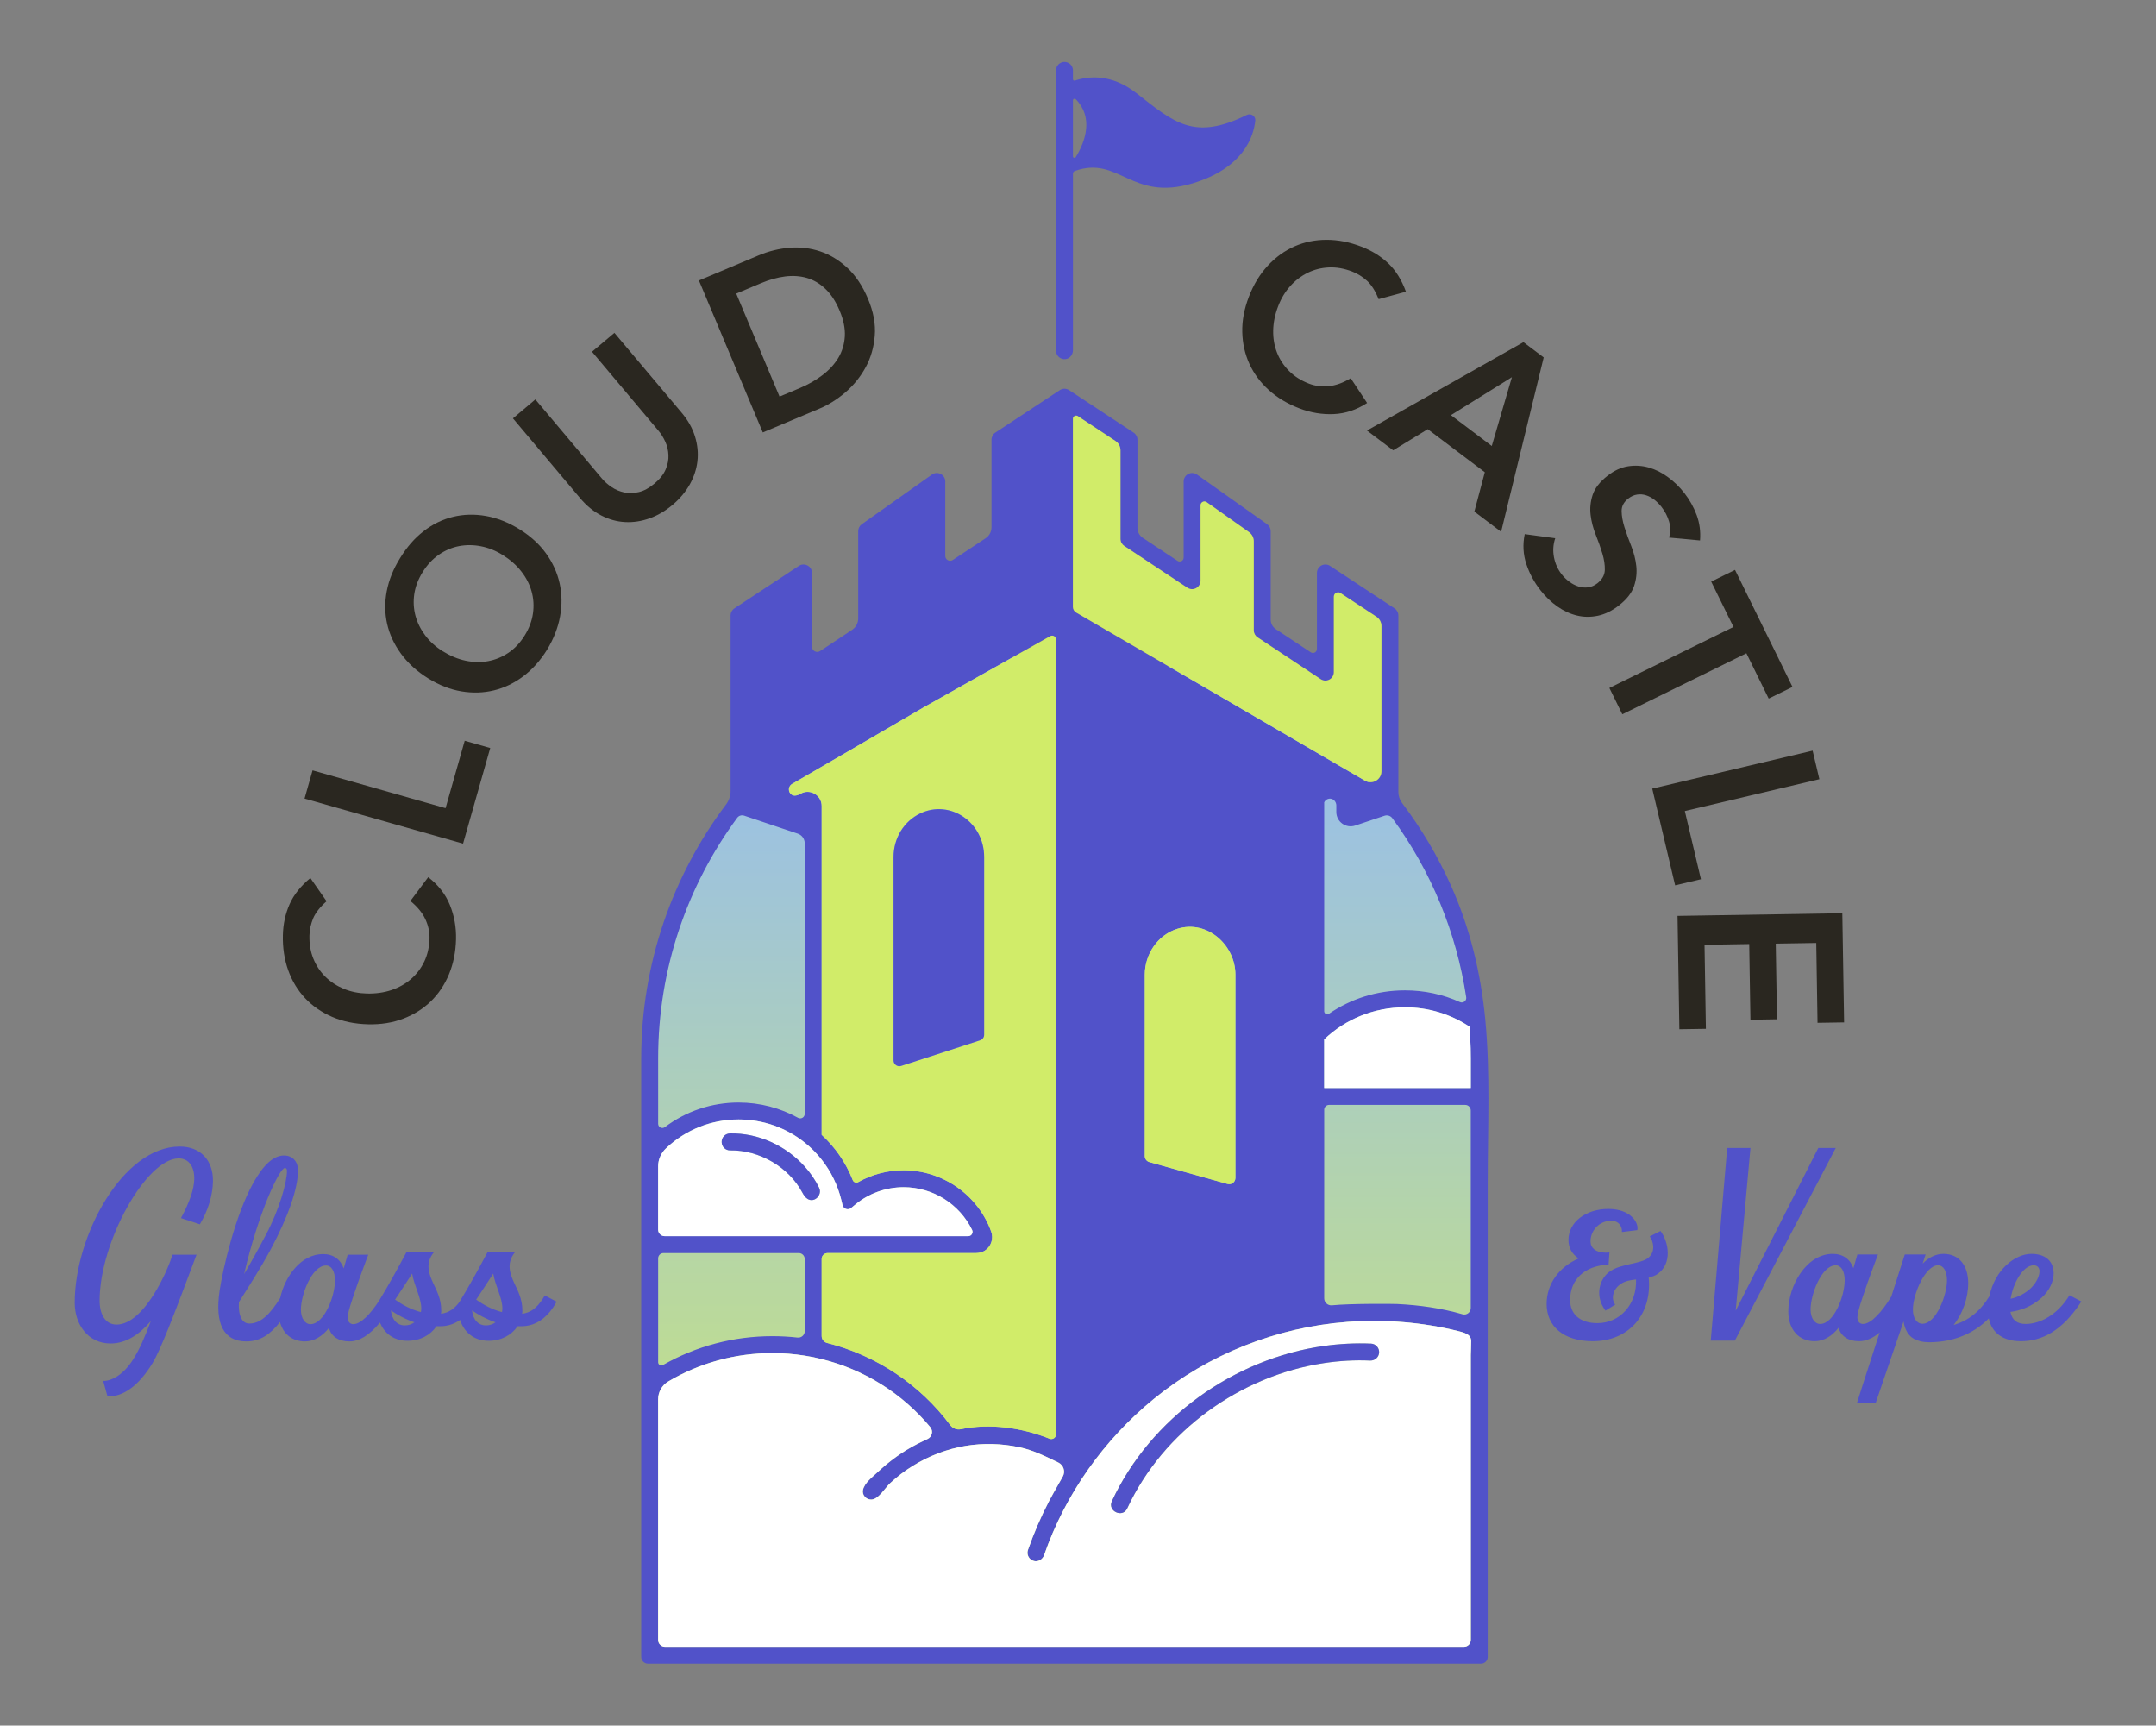 <?xml version="1.0" encoding="UTF-8"?><svg id="Layer_1" xmlns="http://www.w3.org/2000/svg" xmlns:xlink="http://www.w3.org/1999/xlink" viewBox="0 0 727.41 582.08"><rect x="0" y="0" width="727.41" height="582.08" fill="#808080" stroke="none"/><defs><style>.cls-1{fill:url(#linear-gradient);}.cls-2{fill:#fff;}.cls-3{fill:#d1ec69;}.cls-4{fill:#2a2720;}.cls-5{fill:#5152c9;}</style><linearGradient id="linear-gradient" x1="359.22" y1="220.91" x2="359.22" y2="558.12" gradientUnits="userSpaceOnUse"><stop offset="0" stop-color="#95bcf3"/><stop offset=".21" stop-color="#9fc4da"/><stop offset=".66" stop-color="#bad99c"/><stop offset="1" stop-color="#d1ec69"/></linearGradient></defs><path class="cls-1" d="m356.19,220.91h6.06c75.74,0,137.24,61.49,137.24,137.24v199.98H218.95v-199.98c0-75.74,61.49-137.24,137.24-137.24Z"/><g><path class="cls-5" d="m698.22,436.91l4,2.11c-6.46,10.03-13.41,13.4-20.42,13.4-5.97,0-9.79-2.8-10.81-7.68-5.43,5.48-12.48,8.03-20.2,8.03-2.04,0-3.65-.42-4.98-1.12-1.97-1.05-3.16-3.16-3.58-5.9l-.98,2.88c-3.86,11.37-7.51,21.82-8.42,24.63h-6.32c.3-1.08,3.52-10.94,7.67-23.78-2.35,1.96-4.65,2.94-6.96,2.94-3.65,0-6.18-1.75-6.88-4.56-2.31,2.95-5.19,4.56-8.07,4.56-5.47,0-8.91-4-8.91-10.03,0-8.77,6.11-19.44,15.02-19.44,3.43,0,5.89,1.83,6.94,4.84l1.34-4.63h6.94c-.7,2.04-2.95,7.58-5.26,14.67-1.19,3.51-1.68,5.61-1.68,6.52,0,1.34.7,2.25,1.89,2.25,2.73,0,6.37-4.04,9.54-9.22,1.5-4.67,3.05-9.48,4.56-14.22h7.02l-.99,3.09c2.18-2.24,4.63-3.3,7.02-3.3,5.26,0,8.35,3.93,8.35,9.9,0,5.05-1.9,10.31-4.91,14.1,5.08-1.51,8.94-4.64,12.06-9.7,1.83-8.92,8.64-14.3,14.18-14.3,4.7,0,7.5,2.46,7.5,6.6,0,2.73-1.47,5.89-4.07,8.21-3.5,3.08-7.22,4.35-10.52,4.77.56,2.81,2.32,4.07,5.12,4.07,4.91,0,10.81-3.09,14.81-9.69Zm-12.91-2.52c1.82-1.82,2.8-4,2.8-5.68-.07-1.13-.77-1.9-1.96-1.9-3.65,0-6.95,6.04-7.79,11.3,2.39-.49,5.05-1.83,6.95-3.72Zm-28.42-2.53c0-3.15-1.26-5.05-3.01-5.05-4.28,0-8.49,9.68-8.49,14.95,0,2.87,1.33,4.77,3.22,4.77,4.64,0,8.28-9.68,8.28-14.67Zm-34.51,0c0-3.08-1.2-5.05-3.02-5.05-4.84,0-8.49,9.96-8.49,14.88,0,2.94,1.4,4.91,3.23,4.91,4.63,0,8.28-9.4,8.28-14.74Z"/><polygon class="cls-4" points="621.58 308.05 622.18 344.88 613.22 345.02 612.79 318.09 599.12 318.31 599.54 343.83 590.58 343.98 590.17 318.45 575.09 318.7 575.55 347.05 566.6 347.19 565.98 308.95 621.58 308.05"/><polygon class="cls-5" points="619.36 387.24 585.33 452.21 577.19 452.21 582.74 387.24 590.59 387.24 585.61 442.11 613.47 387.24 619.36 387.24"/><polygon class="cls-4" points="611.56 253.21 613.84 262.84 568.44 273.58 573.88 296.59 565.17 298.65 557.45 266.02 611.56 253.21"/><polygon class="cls-4" points="585.38 192.24 604.77 231.72 596.74 235.66 589.22 220.37 547.35 240.94 542.99 232.06 584.86 211.49 577.34 196.19 585.38 192.24"/><path class="cls-4" d="m572.44,173.75c1,2.71,1.37,5.56,1.13,8.56l-10.46-.97c.55-1.76.56-3.55.03-5.37s-1.39-3.48-2.59-5.01c-.71-.9-1.51-1.7-2.37-2.38-.87-.68-1.8-1.18-2.79-1.5-.99-.33-2-.41-3.05-.25-1.04.15-2.05.62-3.04,1.39-1.48,1.17-2.21,2.57-2.18,4.22.02,1.64.35,3.45.97,5.43.62,1.97,1.38,4.08,2.27,6.31s1.46,4.48,1.71,6.74c.25,2.27,0,4.54-.75,6.79-.76,2.26-2.43,4.41-5.02,6.45-2.35,1.85-4.74,3.03-7.17,3.54-2.42.51-4.79.49-7.09-.07-2.3-.55-4.5-1.57-6.6-3.05s-3.99-3.29-5.67-5.43c-2.14-2.72-3.74-5.69-4.81-8.91s-1.25-6.58-.53-10.07l10.29,1.39c-.7,2.08-.84,4.21-.43,6.39.41,2.17,1.3,4.12,2.66,5.85.71.9,1.55,1.71,2.51,2.42.96.72,1.97,1.25,3.05,1.6s2.17.45,3.29.31c1.12-.15,2.17-.61,3.16-1.39,1.6-1.26,2.43-2.75,2.49-4.45.05-1.71-.22-3.56-.82-5.55-.6-2-1.35-4.11-2.24-6.34s-1.47-4.47-1.74-6.72-.04-4.5.69-6.74c.74-2.25,2.4-4.39,4.99-6.43,2.27-1.78,4.58-2.85,6.96-3.22,2.37-.37,4.7-.23,6.97.41s4.44,1.72,6.49,3.24c2.06,1.51,3.88,3.27,5.47,5.29,1.81,2.3,3.22,4.81,4.22,7.52Z"/><path class="cls-5" d="m560.26,415.24c2.88,3.99,3.86,10.94-.84,14.38-.91.7-2.04,1.05-3.16,1.33,1.19,12.49-6.8,21.47-18.87,21.47-9.9,0-15.58-5.05-15.58-12.56,0-6.8,4.21-12.49,10.81-15.36-2.25-1.48-3.44-3.58-3.44-6.25,0-5.96,5.82-10.45,13.47-10.45s10.38,4.84,9.75,7.15l-5.19.64c.14-1.27-.56-3.79-3.65-3.79-4,0-6.94,3.3-6.94,6.94,0,2.25,1.82,3.72,4.77,3.79h.91c.28,0,.49-.07.7-.07l-.28,4.14h-.14c-7.86.35-12.84,4.91-12.84,11.93,0,4.7,3.23,7.79,9.19,7.79,7.72,0,13.4-6.46,13.05-14.74-1.82.21-3.58.49-4.98,1.41-3.3,2.1-3.3,5.61-2.04,7.08l-3.29,2.04c-3.63-4.85-2.12-10.31,1-12.88.26-.22.54-.42.82-.59,4.07-2.46,10.18-2.32,12.63-4.35,2.53-2.11,1.75-5.48.49-7.23l3.65-1.82Z"/><path class="cls-4" d="m520.83,120.57l-14.37,58.82-9.03-6.82,3.53-13.28-19.25-14.52-11.67,7.13-8.84-6.67,52.8-29.82,6.83,5.16Zm-17.52,29.87l6.79-23.21-20.58,12.81,13.79,10.4Z"/><path class="cls-5" d="m501.11,343.85c1.73,18.08.83,36.5.83,54.64v160.43c0,1.26-1.03,2.28-2.29,2.28H218.64c-1.27,0-2.3-1.02-2.3-2.3v-201.9c0-32.13,10.67-61.79,28.65-85.68.95-1.28,1.5-2.84,1.5-4.45v-59.26c0-.96.48-1.86,1.28-2.39l21.76-14.33c.87-.59,2-.63,2.93-.13s1.5,1.45,1.5,2.51v24.88c0,1.4,1.56,2.24,2.73,1.47l10.78-7.14c1.31-.87,2.08-2.33,2.08-3.89v-29.41c0-.93.45-1.8,1.2-2.35l23.68-16.75c.87-.61,2.01-.68,2.95-.2.96.5,1.55,1.48,1.55,2.55v25.11c0,1.3,1.45,2.07,2.52,1.36l11.11-7.35c1.23-.82,1.96-2.19,1.96-3.66v-29.57c0-.96.49-1.86,1.29-2.39l21.64-14.25c.07-.06.15-.1.22-.14.03-.03.07-.04.11-.07s.09-.05.13-.06c.07-.04.14-.07.23-.09.1-.05.2-.08.3-.11h.04c.1-.03.22-.06.32-.06.22-.04.45-.04.68,0,.12,0,.22.03.33.06.14.03.24.06.34.11.07.02.15.05.22.09.04.01.08.03.12.06.05.03.09.04.12.07.04.01.07.04.1.06l.11.08,21.65,14.25c.8.53,1.29,1.43,1.29,2.39v29.73c0,1.37.7,2.65,1.84,3.41l11.69,7.74c.89.59,2.06-.04,2.06-1.1v-25.67c0-1.07.59-2.05,1.54-2.55.94-.48,2.09-.41,2.96.2l23.67,16.75c.76.55,1.2,1.42,1.2,2.35v29.83c0,1.3.66,2.51,1.75,3.24l11.78,7.8c.88.58,2.07-.06,2.07-1.13v-25.65c0-1.06.57-2.01,1.5-2.51.92-.5,2.05-.45,2.92.13l21.77,14.33c.8.53,1.28,1.43,1.28,2.39v59.53c0,1.37.46,2.7,1.29,3.78,6.48,8.56,11.98,17.84,16.38,27.62,6.54,14.57,10.15,29.73,11.65,45.31Zm-4.89,113.25c0-.4.12-2.88.13-4.78-.1-1.36-.58-2.18-3.04-2.96-.2-.05-.43-.12-.66-.18-.2-.06-.41-.1-.61-.16-3.04-.76-6.13-1.4-9.22-1.9-3.12-.51-6.26-.9-9.41-1.15-3.15-.26-6.32-.39-9.47-.4-3.14-.02-6.29.1-9.43.34-23.77,1.8-46.73,10.89-65.21,25.97-16.88,13.77-29.89,32.15-37.04,52.72-.49,1.42-1.96,2.33-3.4,1.97-1.67-.42-2.59-2.15-2.05-3.72,1.99-5.66,4.35-11.18,7.13-16.5.31-.6,2.74-5.04,4.58-8.19,1.03-1.74.33-3.97-1.5-4.84-4.26-2.04-8.32-4.13-13.2-5.16-5.92-1.24-12.07-1.41-18.04-.43-6.31,1.05-12.41,3.39-17.83,6.76-2.73,1.68-5.29,3.64-7.63,5.82-1.69,1.56-3.94,5.54-6.4,5.54-1.7,0-3.11-1.52-2.77-3.24.47-2.37,3.24-4.41,4.9-5.98,2-1.87,4.11-3.63,6.35-5.23,2.22-1.6,4.56-3.02,6.99-4.27.34-.17,1.97-1,3.54-1.72,1.56-.72,2.01-2.72.91-4.03-9.52-11.44-22.37-19.42-36.62-22.93-1.89-.48-3.79-.86-5.72-1.16-3.57-.57-7.21-.86-10.89-.86-12.5,0-24.55,3.3-35.16,9.58-2.11,1.25-3.4,3.55-3.4,5.99v81.19c0,1.27,1.03,2.3,2.3,2.3h269.59c1.26,0,2.28-1.03,2.28-2.28v-96.11Zm0-15.89v-66.6c0-1.06-.84-1.9-1.88-1.9h-45.92c-.9,0-1.65.73-1.65,1.64v63.59c0,1.41,1.22,2.51,2.62,2.37,6.01-.61,20.43-.53,22.03-.44,7.43.36,14.88,1.4,22.02,3.47,1.4.41,2.78-.67,2.78-2.13Zm0-74.21v-10c0-2.23-.05-4.48-.17-6.68-.05-1.34-.14-2.67-.25-4-6.44-4.28-13.94-6.54-21.78-6.54-10.5,0-20.14,4.04-27.25,10.83v16.39h49.45Zm-3.68-28.99c1.1.5,2.33-.41,2.14-1.61-3.3-21.89-11.85-42.59-24.93-60.41-.6-.81-1.69-1.15-2.64-.82l-9.88,3.31c-3.13,1.05-6.37-1.27-6.37-4.57v-2.21c0-1.16-.85-2.22-2-2.3-.93-.06-1.73.47-2.09,1.25v70.46c0,.84.95,1.31,1.63.84,7.33-5.01,16.15-7.88,25.62-7.88,6.48,0,12.75,1.34,18.52,3.94Zm-26.46-77.82v-49.04c0-1.24-.63-2.41-1.67-3.1l-12.14-8c-.96-.64-2.24.05-2.24,1.2v25.48c0,1.05-.57,2.01-1.5,2.51s-2.06.44-2.93-.13l-21.3-14.11c-.8-.52-1.29-1.41-1.29-2.37v-30.03c0-1.22-.58-2.37-1.58-3.08l-14.31-10.13c-.86-.61-2.06,0-2.06,1.06v25.43c0,1.05-.58,2.02-1.51,2.52-.92.5-2.04.44-2.93-.13l-21.3-14.11c-.8-.53-1.28-1.41-1.28-2.38v-29.88c0-1.27-.62-2.45-1.69-3.15l-12.7-8.39c-.71-.45-1.66.05-1.66.9v63.45c0,.8.43,1.53,1.12,1.93,12.18,7.08,24.36,14.18,36.53,21.26,11.61,6.75,23.2,13.51,34.81,20.26,5.8,3.37,11.6,6.74,17.39,10.13,2.92,1.68,5.81,3.37,8.71,5.05l.02.02c2.45,1.42,5.51-.35,5.51-3.17Zm-49.27,137.15v-68.57c0-9.97-9.51-18.56-19.5-15.49-6.71,2.05-11.07,8.58-11.07,15.49v61.19c0,.94.63,1.77,1.53,2.03l26.37,7.38c1.35.37,2.67-.63,2.67-2.03Zm-60.53,86.48V215.73c0-1-1.07-1.63-1.94-1.14-5.61,3.14-11.21,6.31-16.81,9.45-8.72,4.92-17.46,9.81-26.19,14.73-.05.04-.11.07-.18.11-14.64,8.51-29.26,17.08-43.93,25.56-1.01.6-1.37,1.9-.78,2.93.87,1.47,2.4,1.11,3.64.38h.03c3.15-1.81,7.1.48,7.1,4.12v110.94c4.54,4.15,8.16,9.34,10.49,15.28.29.74,1.16,1.05,1.86.65,4.64-2.6,9.92-3.98,15.31-3.98,13.19,0,25.06,8.32,29.54,20.7.84,2.3.04,4.99-2.17,6.42-.9.57-1.97.81-3.04.81h-50c-1.1,0-1.99.88-1.99,2v25.96c0,1.13.78,2.1,1.87,2.37,16.46,4.17,31.14,13.85,41.51,27.69.83,1.1,2.21,1.68,3.55,1.4,9.76-2.1,20.77-.49,29.96,3.2,1.04.41,2.17-.36,2.17-1.49Zm-29.61-66.84c1.07,0,1.78-1.13,1.3-2.1-4.26-8.73-13.23-14.41-23.09-14.41-6,0-11.83,2.1-16.41,5.93l-1.3,1.08c-1.03.86-2.59.33-2.9-.96l-.4-1.65c-1.24-5.14-3.56-9.77-6.65-13.7-1.69-2.14-3.6-4.07-5.72-5.75-6.15-4.93-13.95-7.8-22.32-7.8-9.19,0-17.89,3.49-24.47,9.73-1.67,1.57-2.66,3.75-2.66,6.05v21.39c0,1.2.99,2.19,2.2,2.19h102.42Zm-55.17,32.06v-24.35c0-1.1-.88-2-2-2h-45.66c-.99,0-1.79.8-1.79,1.78v35.05c0,.84.9,1.34,1.63.93,11.21-6.39,23.83-9.73,36.93-9.73,2.84,0,5.67.16,8.44.47,1.31.16,2.45-.84,2.45-2.15Zm0-73.3v-91.26c0-1.49-.94-2.8-2.35-3.27l-18.08-6.07c-.86-.29-1.81,0-2.34.72-16.77,22.75-26.68,50.81-26.68,81.14v22.09c0,1.17,1.34,1.82,2.27,1.12,7.1-5.36,15.77-8.3,24.86-8.3,7.24,0,14.1,1.86,20.08,5.16,1.02.55,2.24-.18,2.24-1.33Z"/><path class="cls-2" d="m496.35,452.32c-.01,1.9-.13,4.38-.13,4.78v96.11c0,1.25-1.02,2.28-2.28,2.28H224.35c-1.27,0-2.3-1.03-2.3-2.3v-81.19c0-2.44,1.29-4.74,3.4-5.99,10.61-6.28,22.66-9.58,35.16-9.58,3.68,0,7.32.29,10.89.86,1.93.3,3.83.68,5.72,1.16,14.25,3.51,27.1,11.49,36.62,22.93,1.1,1.31.65,3.31-.91,4.03-1.57.72-3.2,1.55-3.54,1.72-2.43,1.25-4.77,2.67-6.99,4.27-2.24,1.6-4.35,3.36-6.35,5.23-1.66,1.57-4.43,3.61-4.9,5.98-.34,1.72,1.07,3.24,2.77,3.24,2.46,0,4.71-3.98,6.4-5.54,2.34-2.18,4.9-4.14,7.63-5.82,5.42-3.37,11.52-5.71,17.83-6.76,5.97-.98,12.12-.81,18.04.43,4.88,1.03,8.94,3.12,13.2,5.16,1.83.87,2.53,3.1,1.5,4.84-1.84,3.15-4.27,7.59-4.58,8.19-2.78,5.32-5.14,10.84-7.13,16.5-.54,1.57.38,3.3,2.05,3.72,1.44.36,2.91-.55,3.4-1.97,7.15-20.57,20.16-38.95,37.04-52.72,18.48-15.08,41.44-24.17,65.21-25.97,3.14-.24,6.29-.36,9.43-.34,3.15,0,6.32.14,9.47.4,3.15.25,6.29.64,9.41,1.15,3.09.5,6.18,1.14,9.22,1.9.2.06.41.1.61.16.23.06.46.13.66.18,2.46.78,2.94,1.6,3.04,2.96Zm-31.05,3.9c.07-1.59-1.16-2.91-2.73-2.99-5.3-.22-10.58.05-15.79.78-30.52,4.28-58.62,24.34-71.66,52.41-1.53,3.31,3.63,5.75,5.19,2.41,12.12-26.11,38.17-44.81,66.47-49.04,5.12-.77,10.34-1.07,15.53-.84,1.59.04,2.92-1.16,2.99-2.73Z"/><path class="cls-2" d="m496.22,357v10h-49.45v-16.39c7.11-6.79,16.75-10.83,27.25-10.83,7.84,0,15.34,2.26,21.78,6.54.11,1.33.2,2.66.25,4,.12,2.2.17,4.45.17,6.68Z"/><path class="cls-4" d="m474.35,98.4l-9.22,2.51c-1.11-2.78-2.43-4.86-3.95-6.23s-3.19-2.4-5-3.1c-2.68-1.03-5.3-1.49-7.84-1.37-2.54.11-4.92.71-7.13,1.8-2.21,1.08-4.18,2.58-5.9,4.5s-3.08,4.18-4.07,6.77c-1.07,2.78-1.63,5.51-1.68,8.19-.05,2.67.38,5.16,1.29,7.48.9,2.31,2.26,4.37,4.06,6.18,1.8,1.82,4.04,3.24,6.73,4.28,2.1.8,4.33,1.09,6.7.85,2.36-.24,4.82-1.13,7.38-2.68l5.53,8.36c-3.58,2.32-7.34,3.57-11.28,3.74-3.93.17-7.81-.48-11.62-1.95-4.01-1.54-7.44-3.6-10.29-6.18s-5.02-5.52-6.53-8.83c-1.51-3.3-2.31-6.87-2.4-10.72s.65-7.8,2.21-11.86c1.59-4.15,3.73-7.66,6.41-10.53,2.67-2.88,5.68-5.04,9.02-6.51,3.34-1.46,6.93-2.2,10.77-2.2,3.85-.01,7.78.75,11.78,2.3,3.52,1.35,6.55,3.23,9.07,5.63,2.53,2.4,4.51,5.59,5.96,9.57Z"/><path class="cls-3" d="m466.08,211.15v49.04c0,2.82-3.06,4.59-5.51,3.17l-.02-.02c-2.9-1.68-5.79-3.37-8.71-5.05-5.79-3.39-11.59-6.76-17.39-10.13-11.61-6.75-23.2-13.51-34.81-20.26-12.17-7.08-24.35-14.18-36.53-21.26-.69-.4-1.12-1.13-1.12-1.93v-63.45c0-.85.95-1.35,1.66-.9l12.7,8.39c1.07.7,1.69,1.88,1.69,3.15v29.88c0,.97.48,1.85,1.28,2.38l21.3,14.11c.89.57,2.01.63,2.93.13.93-.5,1.51-1.47,1.51-2.52v-25.43c0-1.06,1.2-1.67,2.06-1.06l14.31,10.13c1,.71,1.58,1.86,1.58,3.08v30.03c0,.96.49,1.85,1.29,2.37l21.3,14.11c.87.57,2,.63,2.93.13s1.5-1.46,1.5-2.51v-25.48c0-1.15,1.28-1.84,2.24-1.2l12.14,8c1.04.69,1.67,1.86,1.67,3.1Z"/><path class="cls-5" d="m462.57,453.23c1.57.08,2.8,1.4,2.73,2.99-.07,1.57-1.4,2.77-2.99,2.73-5.19-.23-10.41.07-15.53.84-28.3,4.23-54.35,22.93-66.47,49.04-1.56,3.34-6.72.9-5.19-2.41,13.04-28.07,41.14-48.13,71.66-52.41,5.21-.73,10.49-1,15.79-.78Z"/><path class="cls-5" d="m420.67,38.77c1.38-.67,3,.4,2.85,1.93-.59,5.44-4,15.97-21.12,21.14-20.76,6.25-24.84-9.49-39.8-4.16-.36.13-.6.48-.6.86v59.59c0,1.42-.96,2.75-2.37,2.99-1.78.3-3.34-1.09-3.34-2.82V23.74c0-1.59,1.28-2.86,2.85-2.86s2.86,1.27,2.86,2.86v2.99c0,.33.32.56.63.46,4.71-1.55,12.39-2.31,20.66,4.13,12.81,9.99,19.48,16.29,37.38,7.45Zm-57.73,14.25c3.45-5.56,5.92-13.56.02-19.54-.35-.35-.96-.12-.96.38v18.88c0,.52.67.71.94.28Z"/><path class="cls-3" d="m416.81,328.77v68.57c0,1.4-1.32,2.4-2.67,2.03l-26.37-7.38c-.9-.26-1.53-1.09-1.53-2.03v-61.19c0-6.91,4.36-13.44,11.07-15.49,9.99-3.07,19.5,5.52,19.5,15.49Z"/><path class="cls-3" d="m356.28,215.73v268.09c0,1.13-1.13,1.9-2.17,1.49-9.19-3.69-20.2-5.3-29.96-3.2-1.34.28-2.72-.3-3.55-1.4-10.37-13.84-25.05-23.52-41.51-27.69-1.09-.27-1.87-1.24-1.87-2.37v-25.96c0-1.12.89-2,1.99-2h50c1.07,0,2.14-.24,3.04-.81,2.21-1.43,3.01-4.12,2.17-6.42-4.48-12.38-16.35-20.7-29.54-20.7-5.39,0-10.67,1.38-15.31,3.98-.7.4-1.57.09-1.86-.65-2.33-5.94-5.95-11.13-10.49-15.28v-110.94c0-3.64-3.95-5.93-7.1-4.13h-.03c-1.24.74-2.77,1.1-3.64-.37-.59-1.03-.23-2.33.78-2.93,14.67-8.48,29.29-17.05,43.93-25.56.07-.04.13-.07.18-.11,8.73-4.92,17.47-9.81,26.19-14.73,5.6-3.14,11.2-6.31,16.81-9.45.87-.49,1.94.14,1.94,1.14Zm-24.24,133.32v-59.98c0-11.72-11.5-19.52-21.61-14.66-2.72,1.31-4.98,3.4-6.54,5.94-1.55,2.54-2.42,5.57-2.42,8.72v68.63c0,1.34,1.3,2.29,2.57,1.87l26.64-8.65c.82-.27,1.36-1.03,1.36-1.87Z"/><path class="cls-5" d="m332.04,289.07v59.98c0,.84-.54,1.6-1.36,1.87l-26.64,8.65c-1.27.42-2.57-.53-2.57-1.87v-68.63c0-3.15.87-6.18,2.42-8.72,1.56-2.54,3.82-4.63,6.54-5.94,10.11-4.86,21.61,2.94,21.61,14.66Z"/><path class="cls-2" d="m327.97,414.88c.48.97-.23,2.1-1.3,2.1h-102.42c-1.21,0-2.2-.99-2.2-2.19v-21.39c0-2.3.99-4.48,2.66-6.05,6.58-6.24,15.28-9.73,24.47-9.73,8.37,0,16.17,2.87,22.32,7.8,2.12,1.68,4.03,3.61,5.72,5.75,3.09,3.93,5.41,8.56,6.65,13.7l.4,1.65c.31,1.29,1.87,1.82,2.9.96l1.3-1.08c4.58-3.83,10.41-5.93,16.41-5.93,9.86,0,18.83,5.68,23.09,14.41Zm-55.52-10.47c2.35,1.48,5.08-1.38,3.91-3.74-1.28-2.61-2.92-5.01-4.85-7.15-6.34-7.07-15.7-11.39-25.23-11.19-1.58.03-2.83,1.33-2.8,2.9.03,1.59,1.25,2.85,2.91,2.82,9.77-.16,19.67,5.57,24.29,14.18.45.84.97,1.67,1.77,2.18Z"/><path class="cls-4" d="m292.85,100.79c1.85,4.4,2.61,8.55,2.29,12.46-.31,3.91-1.34,7.47-3.09,10.67-1.75,3.21-4.01,6-6.78,8.39-2.78,2.39-5.71,4.23-8.8,5.53l-19.11,8.03-21.55-51.26,20.2-8.49c3.38-1.42,6.86-2.27,10.43-2.55,3.58-.28,7.02.13,10.32,1.24,3.31,1.11,6.36,2.97,9.16,5.57,2.79,2.6,5.11,6.07,6.93,10.41Zm-7.82,12.71c.16-2.66-.42-5.55-1.74-8.69-1.29-3.09-2.89-5.54-4.79-7.35-1.9-1.82-4-3.05-6.29-3.71s-4.74-.82-7.36-.49c-2.61.34-5.32,1.09-8.12,2.27l-8.33,3.5,14.61,34.75,6.81-2.86c2.84-1.19,5.4-2.65,7.66-4.37s4.04-3.66,5.35-5.82c1.3-2.17,2.03-4.58,2.2-7.23Z"/><path class="cls-5" d="m276.36,400.67c1.17,2.36-1.56,5.22-3.91,3.74-.8-.51-1.32-1.34-1.77-2.18-4.62-8.61-14.52-14.34-24.29-14.18-1.66.03-2.88-1.23-2.91-2.82-.03-1.57,1.22-2.87,2.8-2.9,9.53-.2,18.89,4.12,25.23,11.19,1.93,2.14,3.57,4.54,4.85,7.15Z"/><path class="cls-4" d="m234.49,147.25c.85,2.8,1.13,5.57.82,8.29s-1.18,5.35-2.6,7.89c-1.43,2.53-3.36,4.83-5.8,6.88-2.45,2.06-5.04,3.58-7.78,4.55s-5.49,1.39-8.24,1.24c-2.76-.14-5.43-.88-8.03-2.22s-4.98-3.29-7.14-5.85l-22.66-26.91,7.57-6.38,22.46,26.68c.88,1.04,1.96,1.99,3.24,2.87,1.28.87,2.69,1.47,4.24,1.81,1.56.34,3.2.3,4.95-.11,1.74-.4,3.51-1.37,5.32-2.89,1.8-1.51,3.05-3.1,3.75-4.75.7-1.64,1.01-3.26.94-4.85-.07-1.58-.42-3.08-1.06-4.49s-1.4-2.64-2.28-3.68l-22.46-26.68,7.57-6.37,22.67,26.92c2.16,2.56,3.66,5.24,4.52,8.05Z"/><path class="cls-4" d="m188.81,196.77c.8,3.58.85,7.29.16,11.11-.69,3.83-2.16,7.6-4.41,11.32-2.27,3.64-4.94,6.62-8.02,8.93-3.07,2.31-6.37,3.9-9.9,4.75-3.52.86-7.18.97-10.98.33s-7.54-2.1-11.23-4.4c-3.78-2.35-6.82-5.12-9.14-8.29-2.31-3.16-3.87-6.53-4.68-10.08-.8-3.56-.85-7.23-.13-11,.72-3.78,2.21-7.49,4.48-11.14,2.26-3.71,4.9-6.75,7.95-9.11,3.04-2.36,6.34-3.97,9.91-4.84,3.56-.87,7.26-.97,11.1-.3s7.65,2.18,11.43,4.53c3.69,2.3,6.66,5.01,8.9,8.13,2.25,3.13,3.77,6.49,4.56,10.06Zm-8.99,10.13c.36-2.55.2-5.02-.47-7.42-.67-2.39-1.83-4.64-3.48-6.74-1.64-2.11-3.74-3.95-6.27-5.53-2.35-1.47-4.8-2.45-7.32-2.94-2.53-.5-5.01-.51-7.43-.05-2.42.47-4.68,1.44-6.79,2.9-2.12,1.45-3.93,3.41-5.46,5.85-1.52,2.45-2.46,4.93-2.83,7.44-.36,2.52-.22,4.97.42,7.35.65,2.37,1.76,4.59,3.32,6.64s3.51,3.81,5.87,5.28c2.53,1.57,5.11,2.64,7.72,3.19,2.62.55,5.15.6,7.59.15,2.45-.46,4.73-1.39,6.85-2.82,2.12-1.42,3.94-3.36,5.46-5.8s2.46-4.94,2.82-7.5Z"/><path class="cls-5" d="m183.81,436.98l4,2.11c-2.52,4.56-6.31,8.28-11.93,8.28h-1.26c-1.96,2.94-5.47,4.91-9.75,4.91-5.3,0-8.42-3.23-9.64-7.05-1.88,1.33-4.09,2.14-6.71,2.14h-1.26c-1.96,2.94-5.47,4.91-9.75,4.91-4.88,0-7.92-2.74-9.32-6.15-3.57,4.28-6.93,6.36-10.33,6.36-3.64,0-6.17-1.75-6.87-4.56-2.32,2.95-5.19,4.56-8.07,4.56-4.33,0-7.38-2.51-8.46-6.54-3.18,4.05-6.57,6.54-11.39,6.54-7.51,0-10.67-5.82-8.98-17.12,1.12-7.44,5.26-25.4,11.36-36.34,3.51-6.25,6.88-9.26,10.39-9.26,2.73,0,4.7,1.89,4.7,5.05,0,6.1-3.3,15.57-9.19,26.59-3.65,6.8-8,13.47-10.74,17.82-.28,4.56,1.05,7.23,3.51,7.23,3.93,0,7.1-3.3,10.41-8.61,1.66-7.5,7.11-14.83,14.49-14.83,3.44,0,5.9,1.83,6.95,4.84l1.33-4.63h6.95c-.7,2.04-2.95,7.58-5.26,14.67-1.2,3.51-1.69,5.61-1.69,6.52,0,1.33.7,2.25,1.9,2.25,2.47,0,5.7-3.32,8.64-7.81,3.24-5.26,6.63-11.5,9.25-16.4h9.26c-3.02,3.72-1.55,7.37-.28,10.18,1.12,2.45,2.8,5.4,2.8,9.33,0,.42,0,.77-.07,1.19,2.82-.37,4.67-1.9,6.18-3.93,3.3-5.34,6.79-11.76,9.47-16.77h9.26c-3.02,3.72-1.54,7.37-.28,10.18,1.12,2.45,2.81,5.4,2.81,9.33,0,.42,0,.77-.08,1.19,3.79-.49,5.83-3.09,7.65-6.18Zm-14.45,5.62c.07-.42.14-.77.14-1.19,0-3.65-2.39-7.65-3.09-11.79-2.24,3.51-4.56,6.94-5.75,8.77,2.38,1.68,5.19,3.3,8.7,4.21Zm-5.4,4.49c1.26,0,2.38-.42,3.22-1.05-3.29-1.13-5.96-2.67-7.92-4,.35,3.08,2.03,5.05,4.7,5.05Zm-21.96-4.49c.07-.42.14-.77.14-1.19,0-3.65-2.39-7.65-3.09-11.79-2.24,3.51-4.56,6.94-5.75,8.77,2.38,1.68,5.19,3.3,8.7,4.21Zm-5.41,4.49c1.27,0,2.39-.42,3.23-1.05-3.3-1.13-5.96-2.67-7.93-4,.36,3.08,2.04,5.05,4.7,5.05Zm-23.57-15.16c0-3.08-1.19-5.05-3.01-5.05-4.84,0-8.49,9.96-8.49,14.88,0,2.94,1.4,4.91,3.22,4.91,4.63,0,8.28-9.4,8.28-14.74Zm-16.2-36.97c0-.7-.28-.98-.7-.98-1.83,0-8.98,15.15-13.76,35.78,2.04-3.44,4.57-7.93,7.44-13.4,4.42-8.35,7.02-17.47,7.02-21.4Z"/><polygon class="cls-4" points="165.4 252.32 156.23 284.58 102.75 269.38 105.45 259.86 150.33 272.61 156.79 249.87 165.4 252.32"/><path class="cls-4" d="m151.78,305.26c1.49,3.65,2.18,7.52,2.08,11.6-.11,4.29-.9,8.22-2.37,11.77s-3.51,6.59-6.11,9.12c-2.61,2.53-5.7,4.48-9.3,5.86-3.59,1.38-7.56,2.02-11.91,1.91-4.45-.11-8.47-.94-12.08-2.49-3.6-1.56-6.65-3.66-9.15-6.31-2.5-2.66-4.4-5.79-5.7-9.41s-1.9-7.58-1.8-11.87c.09-3.77.85-7.25,2.26-10.43,1.41-3.19,3.75-6.13,7.01-8.83l5.47,7.83c-2.25,1.99-3.76,3.93-4.55,5.82-.77,1.9-1.19,3.81-1.23,5.75-.07,2.88.37,5.49,1.34,7.85.96,2.35,2.33,4.39,4.09,6.11s3.84,3.06,6.23,4.04c2.38.97,4.96,1.49,7.74,1.56,2.98.07,5.74-.32,8.27-1.17,2.54-.86,4.74-2.1,6.61-3.73,1.88-1.63,3.37-3.6,4.47-5.9s1.69-4.9,1.76-7.78c.05-2.24-.43-4.44-1.45-6.59s-2.69-4.16-5-6.05l6.01-8.03c3.39,2.6,5.83,5.72,7.31,9.37Z"/><path class="cls-5" d="m60.63,386.75c7.08,0,11.29,4.7,11.22,11.65-.07,4.77-1.61,9.89-4.42,14.59l-6.38-2.1c2.95-5.41,4.42-9.76,4.49-13.2.07-4.42-2.04-6.94-5.26-6.94-10.88,0-26.67,28.13-26.67,47.99,0,4.56,1.9,8.07,5.69,8.07,9.54,0,17.68-19.16,18.87-23.58h8.14c-7.72,20.7-12.28,32.42-14.87,36.63-4.56,7.43-9.69,11.29-15.16,11.22l-1.47-5.26c3.08.07,7.15-2.45,10.17-7.37,2.11-3.36,3.72-7.01,5.89-12.76-3.78,4.34-8.27,7.5-13.54,7.5-7.78,0-12.13-6.59-12.13-13.75,0-22.59,16.2-52.69,35.43-52.69Z"/></g></svg>